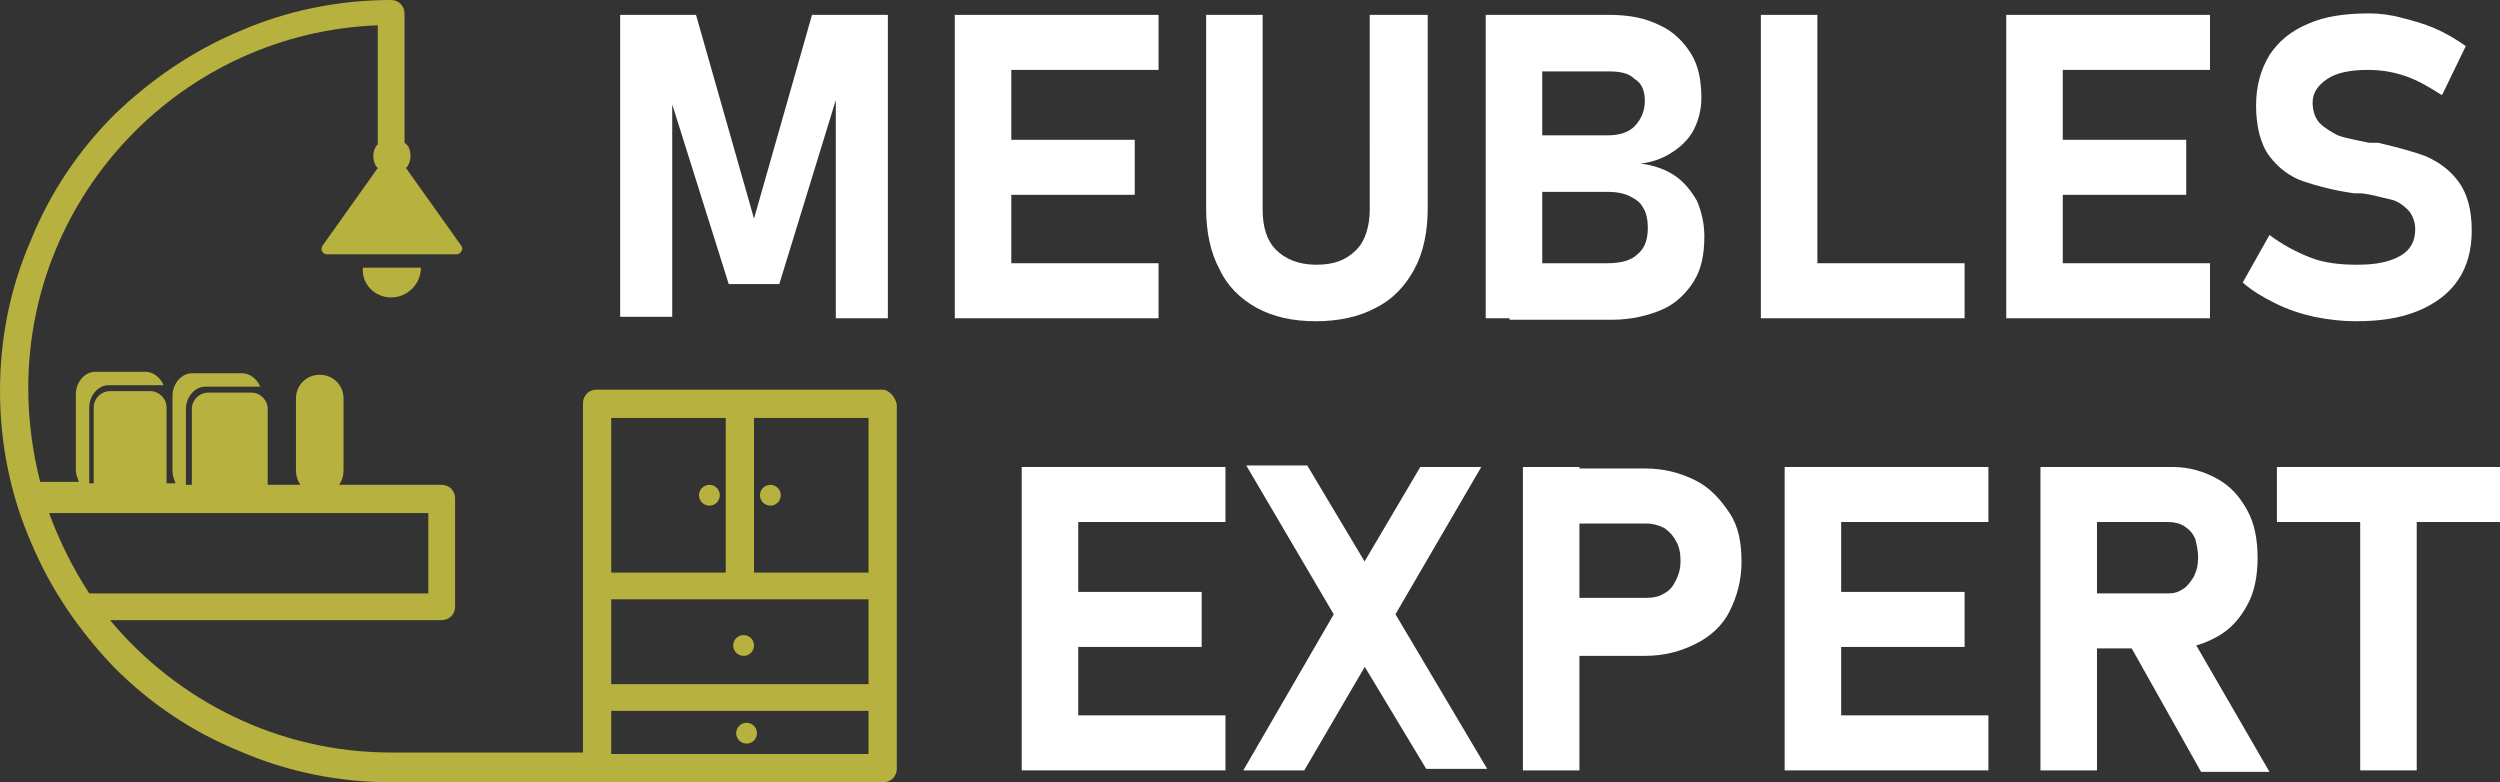 <?xml version="1.0" encoding="utf-8"?>
<!-- Generator: Adobe Illustrator 24.1.0, SVG Export Plug-In . SVG Version: 6.00 Build 0)  -->
<svg version="1.1" id="Layer_1" xmlns="http://www.w3.org/2000/svg" xmlns:xlink="http://www.w3.org/1999/xlink" x="0px" y="0px"
	 width="168.1px" height="52.6px" viewBox="0 0 168.1 52.6" style="enable-background:new 0 0 168.1 52.6;" xml:space="preserve">
<rect x="0" y="0" width="168.1" height="52.6" fill="#333333" stroke="none"/>
<style type="text/css">
	.st0{fill:#FFFFFF;}
	.st1{fill:#B7B13F;}
</style>
<g>
	<path class="st0" d="M54.6,1h5.1v20.4h-3.5V5.5l0.1,0.9l-3.9,12.7H49L45.1,6.7l0.1-1.2v15.8h-3.5V1h5.1l3.9,13.7L54.6,1z"/>
	<path class="st0" d="M64.2,1H68v20.4h-3.8V1z M65.6,1h12.3v3.7H65.6V1z M65.6,9.4h10.7v3.7H65.6V9.4z M65.6,17.7h12.3v3.7H65.6
		V17.7z"/>
	<path class="st0" d="M84.5,20.7c-1.1-0.6-2-1.5-2.5-2.6c-0.6-1.1-0.9-2.5-0.9-4.1V1h3.8v13.1c0,1.2,0.3,2.1,0.9,2.7
		c0.6,0.6,1.5,1,2.7,1c1.2,0,2-0.3,2.7-1c0.6-0.6,0.9-1.6,0.9-2.7V1H96v13c0,1.6-0.3,3-0.9,4.1c-0.6,1.1-1.4,2-2.6,2.6
		c-1.1,0.6-2.5,0.9-4,0.9C86.9,21.6,85.6,21.3,84.5,20.7z"/>
	<path class="st0" d="M99.9,1h3.8v20.4h-3.8V1z M101.6,17.7h6.5c0.9,0,1.6-0.2,2-0.6c0.5-0.4,0.7-1,0.7-1.8v0c0-0.5-0.1-1-0.3-1.3
		c-0.2-0.4-0.5-0.6-0.9-0.8c-0.4-0.2-0.9-0.3-1.5-0.3h-6.5V9.1h6.5c0.8,0,1.4-0.2,1.8-0.6c0.4-0.4,0.7-1,0.7-1.7
		c0-0.7-0.2-1.2-0.7-1.5c-0.4-0.4-1-0.5-1.8-0.5h-6.5V1h6.6c1.3,0,2.4,0.2,3.4,0.7c0.9,0.4,1.6,1.1,2.1,1.9c0.5,0.8,0.7,1.8,0.7,3
		c0,0.8-0.2,1.5-0.5,2.1s-0.8,1.1-1.4,1.5c-0.6,0.4-1.3,0.7-2.2,0.8c0.9,0.1,1.7,0.4,2.3,0.8c0.6,0.4,1.1,1,1.5,1.7
		c0.3,0.7,0.5,1.5,0.5,2.4v0c0,1.2-0.2,2.2-0.7,3c-0.5,0.8-1.2,1.5-2.1,1.9s-2.1,0.7-3.4,0.7h-6.9V17.7z"/>
	<path class="st0" d="M118.4,1h3.8v20.4h-3.8V1z M120.1,17.7h12v3.7h-12V17.7z"/>
	<path class="st0" d="M134.9,1h3.8v20.4h-3.8V1z M136.3,1h12.3v3.7h-12.3V1z M136.3,9.4H147v3.7h-10.7V9.4z M136.3,17.7h12.3v3.7
		h-12.3V17.7z"/>
	<path class="st0" d="M155.6,21.3c-0.9-0.2-1.8-0.5-2.6-0.9c-0.8-0.4-1.5-0.8-2.2-1.4l1.8-3.2c0.8,0.6,1.7,1.1,2.7,1.5
		c1,0.4,2.1,0.5,3.2,0.5c1.3,0,2.2-0.2,2.9-0.6c0.7-0.4,1-1,1-1.8v0c0-0.5-0.2-1-0.5-1.3s-0.7-0.6-1.2-0.7c-0.5-0.1-1.1-0.3-1.9-0.4
		c0,0-0.1,0-0.1,0s0,0-0.1,0l-0.3,0c-1.4-0.2-2.5-0.5-3.4-0.8c-0.9-0.3-1.7-0.9-2.3-1.7c-0.6-0.8-0.9-2-0.9-3.4v0
		c0-1.3,0.3-2.4,0.9-3.4c0.6-0.9,1.4-1.6,2.6-2.1c1.1-0.5,2.5-0.7,4.1-0.7c0.7,0,1.5,0.1,2.2,0.3c0.8,0.2,1.5,0.4,2.2,0.7
		s1.4,0.7,2.1,1.2l-1.6,3.3c-0.8-0.5-1.6-1-2.5-1.3s-1.7-0.4-2.5-0.4c-1.2,0-2.1,0.2-2.7,0.6s-1,0.9-1,1.6v0c0,0.6,0.2,1.1,0.5,1.4
		c0.3,0.3,0.8,0.6,1.2,0.8c0.5,0.2,1.2,0.3,2.1,0.5c0,0,0.1,0,0.1,0s0.1,0,0.1,0c0.1,0,0.1,0,0.2,0c0.1,0,0.1,0,0.2,0
		c1.3,0.3,2.4,0.6,3.2,0.9c0.9,0.4,1.6,0.9,2.2,1.7c0.6,0.8,0.9,1.9,0.9,3.3v0c0,1.3-0.3,2.4-0.9,3.3c-0.6,0.9-1.5,1.6-2.7,2.1
		c-1.2,0.5-2.6,0.7-4.2,0.7C157.5,21.6,156.6,21.5,155.6,21.3z"/>
	<path class="st0" d="M68.7,31.4h3.8v20.4h-3.8V31.4z M70.1,31.4h12.3v3.7H70.1V31.4z M70.1,39.8h10.7v3.7H70.1V39.8z M70.1,48.1
		h12.3v3.7H70.1V48.1z"/>
	<path class="st0" d="M90.9,39.2l4.6-7.8h4.1l-6.7,11.5l-5.2,8.9h-4.1L90.9,39.2z M90.9,43.4l-0.4-0.7l-6.7-11.4h4.1l4.6,7.7
		l0.5,0.9l7,11.8h-4.1L90.9,43.4z"/>
	<path class="st0" d="M102.4,31.4h3.8v20.4h-3.8V31.4z M104.2,40.2h6.5c0.5,0,0.9-0.1,1.2-0.3c0.4-0.2,0.6-0.5,0.8-0.9
		c0.2-0.4,0.3-0.8,0.3-1.3c0-0.5-0.1-1-0.3-1.3c-0.2-0.4-0.5-0.7-0.8-0.9c-0.4-0.2-0.8-0.3-1.2-0.3h-6.5v-3.7h6.4
		c1.3,0,2.4,0.3,3.4,0.8c1,0.5,1.7,1.3,2.3,2.2s0.8,2,0.8,3.3c0,1.2-0.3,2.3-0.8,3.3s-1.3,1.7-2.3,2.2c-1,0.5-2.1,0.8-3.4,0.8h-6.4
		V40.2z"/>
	<path class="st0" d="M120,31.4h3.8v20.4H120V31.4z M121.4,31.4h12.3v3.7h-12.3V31.4z M121.4,39.8h10.7v3.7h-10.7V39.8z M121.4,48.1
		h12.3v3.7h-12.3V48.1z"/>
	<path class="st0" d="M137.2,31.4h3.8v20.4h-3.8V31.4z M138.7,39.9h7.1c0.4,0,0.7-0.1,1-0.3c0.3-0.2,0.5-0.5,0.7-0.8
		c0.2-0.4,0.3-0.8,0.3-1.3c0-0.5-0.1-0.9-0.2-1.3c-0.2-0.4-0.4-0.6-0.7-0.8c-0.3-0.2-0.7-0.3-1.1-0.3h-7.1v-3.7h7.4
		c1.1,0,2.1,0.3,3,0.8c0.9,0.5,1.5,1.2,2,2.1c0.5,0.9,0.7,2,0.7,3.2s-0.2,2.3-0.7,3.2c-0.5,0.9-1.1,1.6-2,2.1
		c-0.9,0.5-1.8,0.8-3,0.8h-7.4V39.9z M143,43l4.1-0.6l5.5,9.5H148L143,43z"/>
	<path class="st0" d="M153.1,31.4h15v3.7h-15V31.4z M158.7,33.1h3.8v18.7h-3.8V33.1z"/>
</g>
<g>
	<path class="st1" d="M59.3,26.2H40.1c-0.5,0-0.9,0.4-0.9,0.9v23.5H26.3c-7.6,0-14.4-3.5-18.9-8.9h22.3c0.5,0,0.9-0.4,0.9-0.9v-7.3
		c0-0.5-0.4-0.9-0.9-0.9h-6.9c0.2-0.3,0.3-0.6,0.3-1v-4.8c0-0.9-0.7-1.6-1.6-1.6h0c-0.9,0-1.6,0.7-1.6,1.6v4.8c0,0.4,0.1,0.7,0.3,1
		h-2.2v-5.1c0-0.6-0.5-1.1-1.1-1.1h-2.9c-0.6,0-1.1,0.5-1.1,1.1v5.1h-0.4v-5.1c0-0.8,0.6-1.5,1.3-1.5h3.4c0.1,0,0.2,0,0.3,0
		c-0.2-0.5-0.7-0.9-1.2-0.9h-3.4c-0.7,0-1.3,0.7-1.3,1.5v5.1c0,0.3,0.1,0.5,0.2,0.8h-0.6v-5.1c0-0.6-0.5-1.1-1.1-1.1H7.4
		c-0.6,0-1.1,0.5-1.1,1.1v5.1H6v-5.1c0-0.8,0.6-1.5,1.3-1.5h3.4c0.1,0,0.2,0,0.3,0c-0.2-0.5-0.7-0.9-1.2-0.9H6.4
		c-0.7,0-1.3,0.7-1.3,1.5v5.1c0,0.3,0.1,0.5,0.2,0.8H2.7c-0.5-2-0.8-4.1-0.8-6.3c0-13.1,10.4-23.9,23.5-24.4v8
		c-0.2,0.2-0.3,0.5-0.3,0.8c0,0.3,0.1,0.6,0.3,0.8l-3.7,5.2c-0.2,0.3,0,0.6,0.3,0.6h8.7c0.3,0,0.5-0.4,0.3-0.6l-3.7-5.2
		c0.2-0.2,0.3-0.5,0.3-0.8c0-0.4-0.1-0.7-0.4-0.9V0.9c0-0.5-0.4-0.9-0.9-0.9c-3.5,0-7,0.7-10.2,2.1c-3.1,1.3-5.9,3.2-8.4,5.6
		c-2.4,2.4-4.3,5.2-5.6,8.4C0.7,19.3,0,22.7,0,26.3c0,3.5,0.7,7,2.1,10.2c1.3,3.1,3.2,5.9,5.6,8.4c2.4,2.4,5.2,4.3,8.4,5.6
		c3.2,1.4,6.7,2.1,10.2,2.1h13.9h17.6h1.6c0.5,0,0.9-0.4,0.9-0.9V27.2C60.2,26.7,59.8,26.2,59.3,26.2z M28.8,34.5v5.4H6
		c-1.1-1.7-2-3.5-2.7-5.4H28.8z M41.1,40.3h17.3V46H41.1V40.3z M58.4,38.5h-7.7V28.1h7.7V38.5z M48.8,28.1v10.4h-7.7V28.1H48.8z
		 M41.1,50.7v-2.9h17.3v2.9h-0.6H41.1z"/>
	<circle class="st1" cx="50.2" cy="49.3" r="0.7"/>
	<circle class="st1" cx="50" cy="43.4" r="0.7"/>
	<circle class="st1" cx="51.8" cy="33.3" r="0.7"/>
	<circle class="st1" cx="47.7" cy="33.3" r="0.7"/>
	<path class="st1" d="M26.3,20c1.1,0,2-0.9,2-2h-3.9C24.3,19.1,25.2,20,26.3,20z"/>
</g>
</svg>
